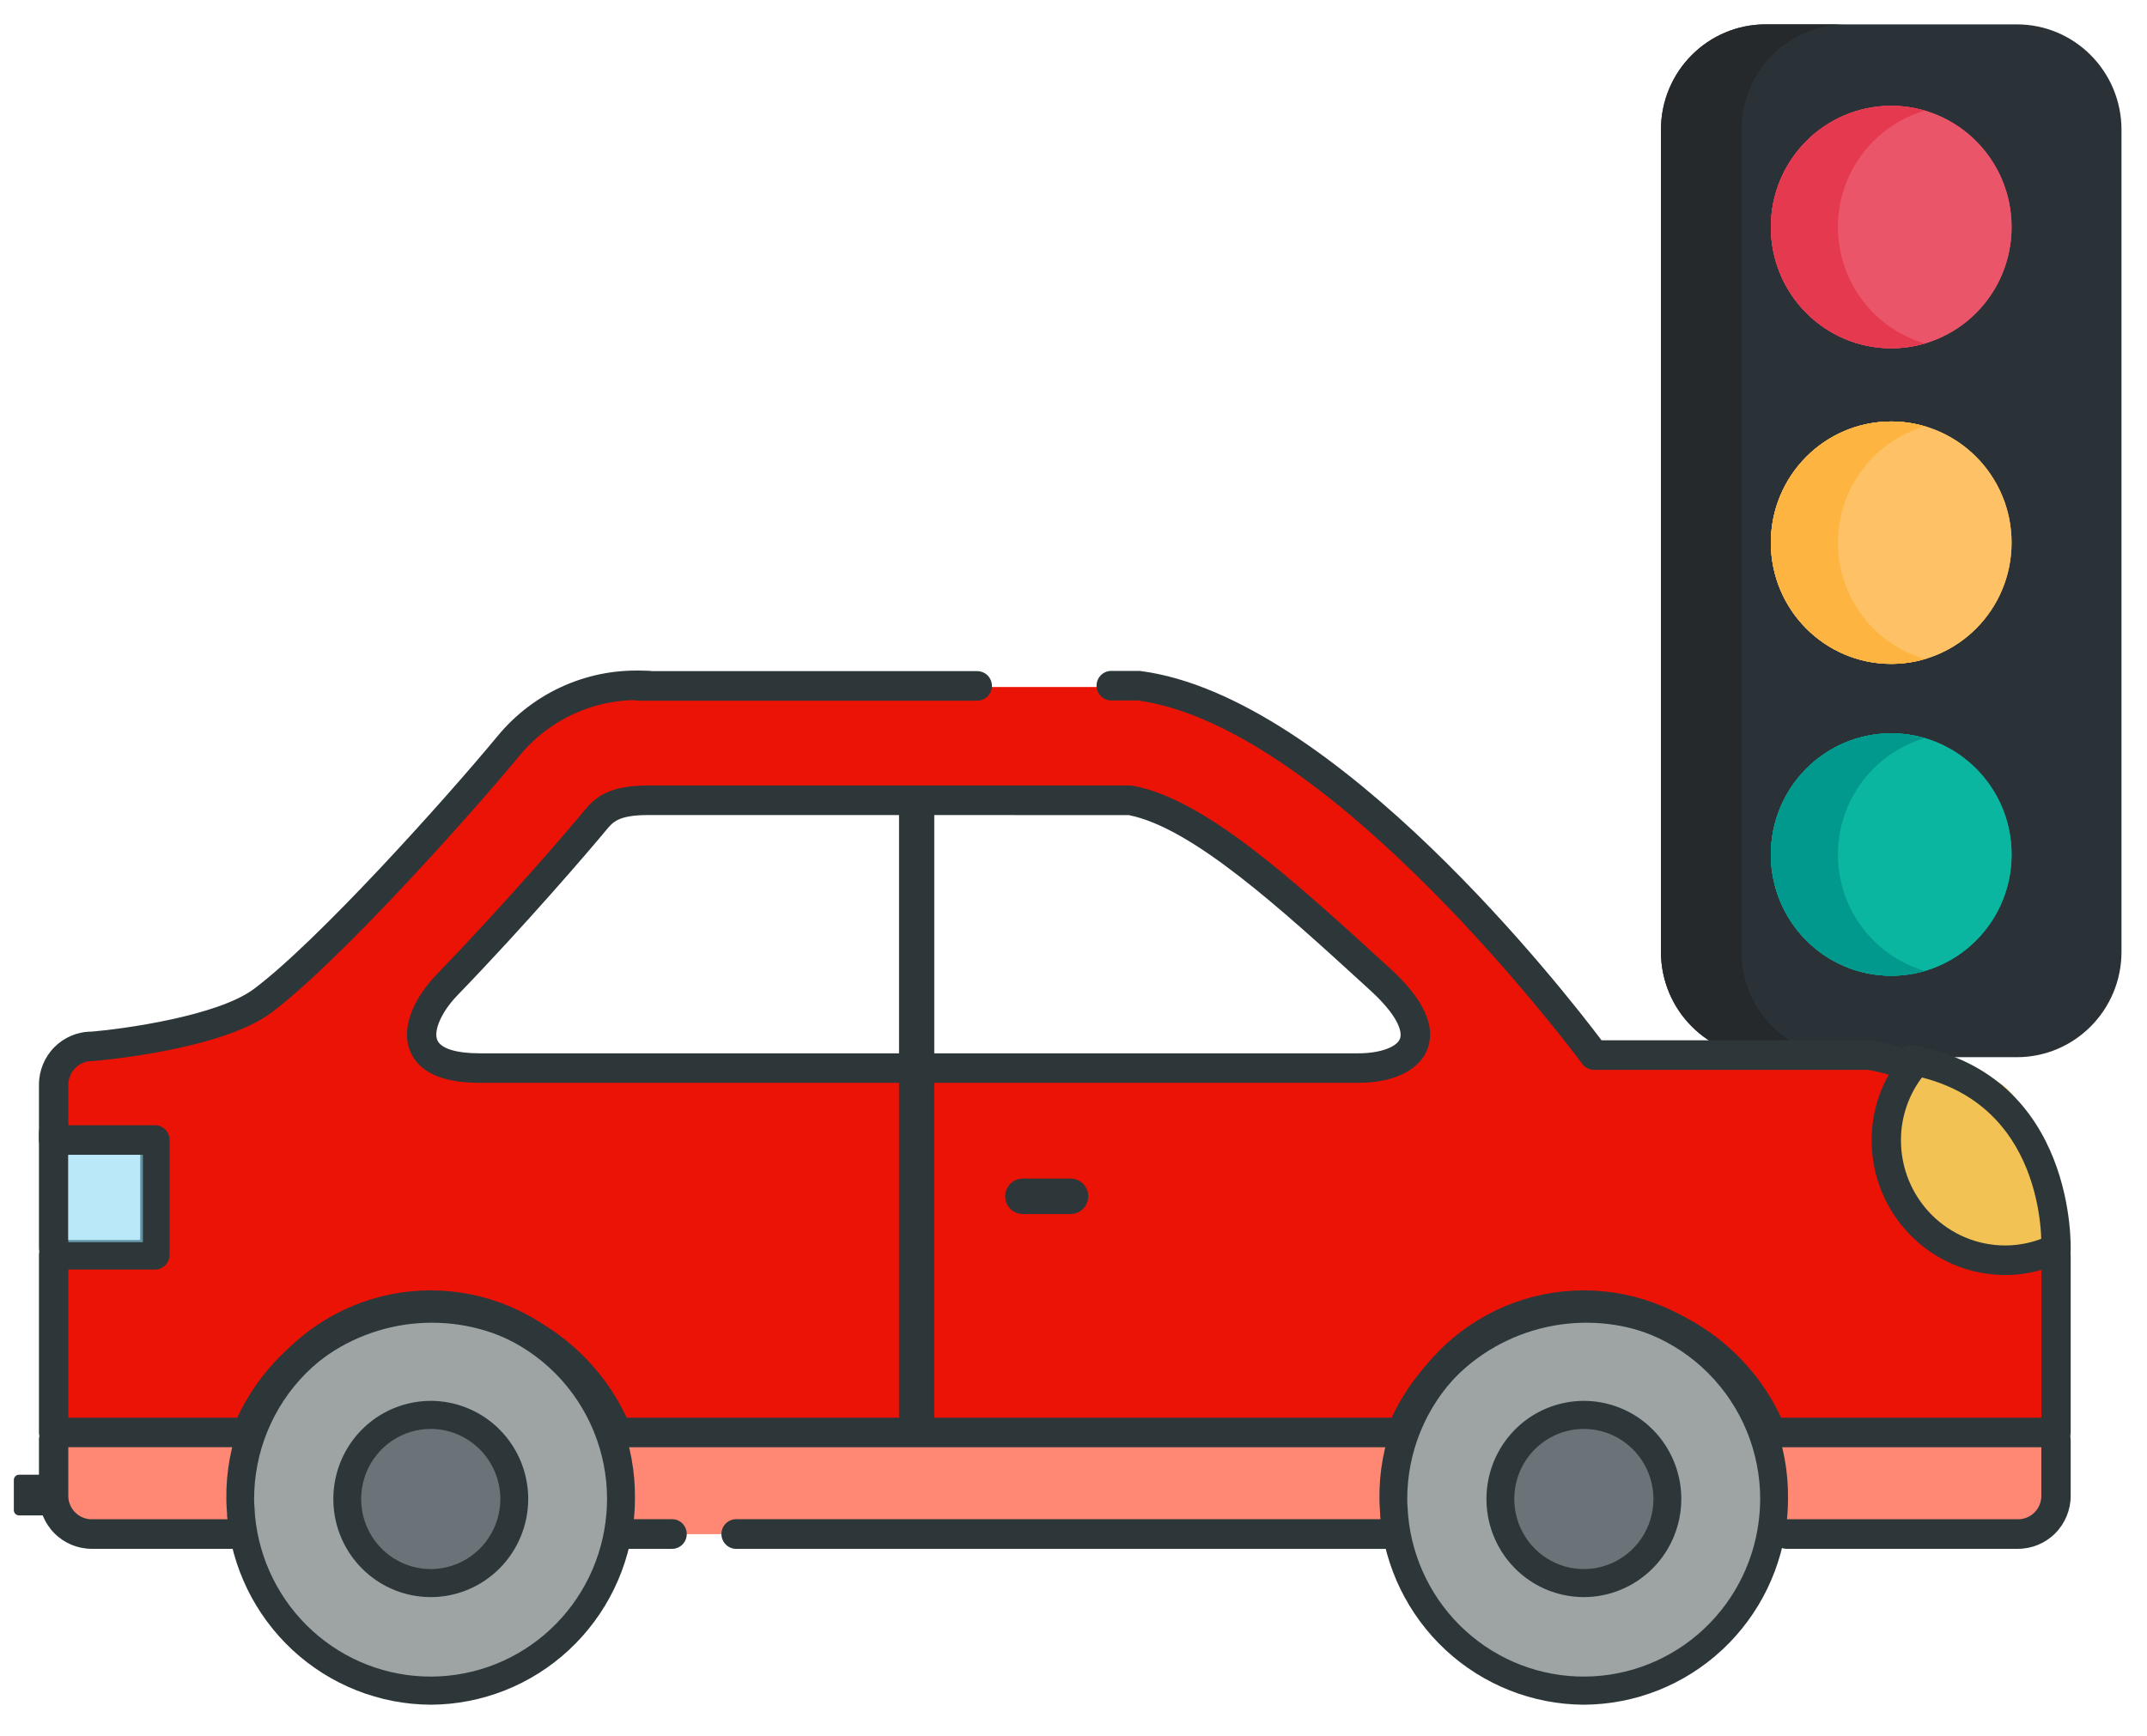 <svg width="68" height="55" viewBox="0 0 68 55" fill="none" xmlns="http://www.w3.org/2000/svg">
<path d="M58.36 38.304H61.438C61.687 38.304 61.888 38.101 61.888 37.85V27.405C61.888 27.154 61.687 26.952 61.438 26.952H58.36C58.111 26.952 57.91 27.154 57.91 27.405V37.85C57.91 38.101 58.111 38.304 58.36 38.304Z" fill="#9C9C9C"/>
<path d="M58.36 26.952H61.438C61.687 26.952 61.888 27.154 61.888 27.405V35.634H57.91V27.405C57.91 27.154 58.111 26.952 58.36 26.952Z" fill="#838383"/>
<path d="M55.921 33.493H63.877C65.708 33.493 67.192 31.998 67.192 30.154V4.111C67.192 2.267 65.708 0.772 63.877 0.772H55.921C54.09 0.772 52.606 2.267 52.606 4.111V30.154C52.606 31.998 54.09 33.493 55.921 33.493Z" fill="#2A3238"/>
<path d="M59.899 11.033C57.794 11.033 56.087 9.314 56.087 7.193C56.087 5.072 57.794 3.353 59.899 3.353C62.005 3.353 63.711 5.072 63.711 7.193C63.711 9.314 62.005 11.033 59.899 11.033Z" fill="#EB5569"/>
<path d="M59.899 21.032C57.794 21.032 56.087 19.313 56.087 17.192C56.087 15.072 57.794 13.353 59.899 13.353C62.005 13.353 63.711 15.072 63.711 17.192C63.711 19.313 62.005 21.032 59.899 21.032Z" fill="#FEC165"/>
<path d="M59.899 30.912C57.794 30.912 56.087 29.193 56.087 27.073C56.087 24.952 57.794 23.233 59.899 23.233C62.005 23.233 63.711 24.952 63.711 27.073C63.711 29.193 62.005 30.912 59.899 30.912Z" fill="#0AB69F"/>
<path d="M59.899 3.353C60.307 3.353 60.7 3.419 61.068 3.538C59.535 4.035 58.425 5.483 58.425 7.193C58.425 8.903 59.535 10.351 61.068 10.848C60.7 10.968 60.307 11.033 59.899 11.033C57.794 11.033 56.087 9.314 56.087 7.193C56.087 5.072 57.794 3.353 59.899 3.353Z" fill="#E53950"/>
<path d="M59.899 13.353C60.307 13.353 60.7 13.418 61.068 13.537C59.535 14.035 58.425 15.483 58.425 17.192C58.425 18.902 59.535 20.35 61.068 20.848C60.7 20.967 60.307 21.032 59.899 21.032C57.794 21.032 56.087 19.313 56.087 17.192C56.087 15.072 57.794 13.353 59.899 13.353Z" fill="#FDB441"/>
<path d="M59.899 23.233C60.307 23.233 60.7 23.298 61.068 23.418C59.535 23.915 58.425 25.363 58.425 27.073C58.425 28.782 59.535 30.23 61.068 30.728C60.7 30.847 60.307 30.912 59.899 30.912C57.794 30.912 56.087 29.193 56.087 27.073C56.087 24.952 57.794 23.233 59.899 23.233Z" fill="#01998D"/>
<path d="M59.899 11.033C57.794 11.033 56.087 9.314 56.087 7.193C56.087 5.072 57.794 3.353 59.899 3.353C62.005 3.353 63.711 5.072 63.711 7.193C63.711 9.314 62.005 11.033 59.899 11.033Z" fill="#EB5569"/>
<path d="M59.899 21.032C57.794 21.032 56.087 19.313 56.087 17.192C56.087 15.072 57.794 13.353 59.899 13.353C62.005 13.353 63.711 15.072 63.711 17.192C63.711 19.313 62.005 21.032 59.899 21.032Z" fill="#FEC165"/>
<path d="M59.899 30.912C57.794 30.912 56.087 29.193 56.087 27.073C56.087 24.952 57.794 23.233 59.899 23.233C62.005 23.233 63.711 24.952 63.711 27.073C63.711 29.193 62.005 30.912 59.899 30.912Z" fill="#0AB69F"/>
<path d="M59.899 3.353C60.268 3.353 60.624 3.407 60.962 3.506C59.374 3.969 58.212 5.444 58.212 7.193C58.212 8.942 59.374 10.417 60.962 10.88C60.624 10.979 60.268 11.033 59.899 11.033C57.794 11.033 56.087 9.314 56.087 7.193C56.087 5.072 57.794 3.353 59.899 3.353Z" fill="#E53950"/>
<path d="M59.899 13.353C60.268 13.353 60.624 13.407 60.962 13.505C59.374 13.969 58.212 15.444 58.212 17.193C58.212 18.942 59.374 20.416 60.962 20.88C60.624 20.979 60.268 21.032 59.899 21.032C57.794 21.032 56.087 19.313 56.087 17.193C56.087 15.072 57.794 13.353 59.899 13.353Z" fill="#FDB441"/>
<path d="M59.899 23.233C60.268 23.233 60.624 23.287 60.962 23.385C59.374 23.849 58.212 25.324 58.212 27.073C58.212 28.822 59.374 30.297 60.962 30.76C60.624 30.859 60.268 30.912 59.899 30.912C57.794 30.912 56.087 29.193 56.087 27.073C56.087 24.952 57.794 23.233 59.899 23.233Z" fill="#01998D"/>
<path d="M55.921 0.772H58.471C56.641 0.772 55.157 2.267 55.157 4.111V30.154C55.157 31.998 56.641 33.493 58.471 33.493H58.896C58.896 33.493 58.896 33.493 58.897 33.493H55.921C54.09 33.493 52.606 31.998 52.606 30.154V4.111C52.606 2.267 54.09 0.772 55.921 0.772Z" fill="#25292B"/>
<path d="M60.989 33.675C60.989 33.675 58.717 35.91 59.453 37.338C60.19 38.766 60.992 40.152 62.475 40.259C63.527 40.233 64.539 39.845 65.343 39.16C65.343 39.16 64.661 35.096 63.317 34.305C62.629 33.848 61.812 33.627 60.989 33.675Z" fill="#F2C255"/>
<path d="M59.742 36.169C59.742 36.667 59.839 37.161 60.028 37.621C60.218 38.082 60.495 38.5 60.845 38.853C61.195 39.205 61.61 39.484 62.067 39.675C62.524 39.866 63.014 39.964 63.509 39.964C64.061 39.962 64.605 39.838 65.103 39.599C65.107 39.688 65.117 39.772 65.117 39.856V45.419H56.309L56.138 45.488C55.665 44.303 54.851 43.288 53.801 42.573C52.75 41.858 51.511 41.477 50.244 41.477C49.02 41.433 47.812 41.764 46.779 42.428C45.747 43.091 44.939 44.054 44.463 45.191L28.548 45.488H19.544C18.595 42.638 16.324 41.477 13.681 41.477C12.426 41.478 11.199 41.852 10.155 42.554C9.11 43.256 8.296 44.254 7.814 45.422H1.698V39.792H4.904V36.156H1.698V34.397C1.7 34.076 1.827 33.769 2.053 33.543C2.279 33.317 2.584 33.19 2.902 33.19C2.902 33.19 6.809 32.872 8.315 31.749C10.373 30.209 14.457 25.661 16.101 23.677C16.634 23.03 17.311 22.52 18.077 22.188C18.844 21.856 19.677 21.711 20.51 21.766H36.065C42.501 22.604 50.49 33.469 50.49 33.469H59.206C59.661 33.548 60.108 33.674 60.539 33.843C60.022 34.507 59.741 35.326 59.742 36.169ZM28.549 33.876H43.026C44.615 33.876 45.781 32.959 43.718 31.073C40.873 28.471 37.976 25.795 35.792 25.392H20.511C19.378 25.392 19.094 25.733 18.866 26.01C18.198 26.819 16.2 29.126 14.146 31.25C13.213 32.215 12.632 33.875 15.187 33.875L28.549 33.876Z" fill="#EB1305"/>
<path d="M56.308 45.408H65.116V47.176C65.116 47.335 65.084 47.493 65.023 47.639C64.963 47.786 64.874 47.919 64.763 48.032C64.651 48.144 64.518 48.233 64.372 48.293C64.226 48.353 64.07 48.384 63.912 48.384H56.568C56.572 48.315 56.577 48.252 56.582 48.187C56.586 48.079 56.591 47.972 56.591 47.859C56.592 47.041 56.438 46.231 56.136 45.471L56.308 45.408Z" fill="#FF8875"/>
<path d="M7.354 48.384H2.904C2.746 48.384 2.59 48.353 2.444 48.293C2.298 48.233 2.165 48.144 2.053 48.032C1.942 47.919 1.853 47.786 1.792 47.639C1.731 47.493 1.7 47.336 1.7 47.176V45.408H7.814C7.494 46.185 7.33 47.018 7.331 47.86C7.331 47.949 7.336 48.037 7.34 48.122C7.34 48.21 7.345 48.297 7.354 48.384Z" fill="#FF8875"/>
<path d="M43.973 48.599H20.061C20.027 48.465 20.013 48.327 20.019 48.189C20.024 48.081 20.029 47.974 20.029 47.862C20.03 47.02 19.866 46.187 19.545 45.41H44.378C44.058 46.187 43.893 47.02 43.894 47.862C43.894 47.951 43.899 48.039 43.904 48.124C43.908 48.285 43.932 48.444 43.973 48.599Z" fill="#FF8875"/>
<path d="M7.479 45.703H2.007V48.089H7.479V45.703Z" fill="#FF8875"/>
<path d="M65.118 45.761H56.248V48.147H65.118V45.761Z" fill="#FF8875"/>
<path d="M44.078 45.486H19.916V48.599H44.078V45.486Z" fill="#FF8875"/>
<path d="M29.59 25.331H28.474V45.359H29.59V25.331Z" fill="#2D373A"/>
<path d="M33.908 37.339H32.394C32.086 37.339 31.836 37.59 31.836 37.901C31.836 38.211 32.086 38.462 32.394 38.462H33.908C34.217 38.462 34.467 38.211 34.467 37.901C34.467 37.59 34.217 37.339 33.908 37.339Z" fill="#2D373A"/>
<path d="M1.699 40.006C1.576 40.006 1.458 39.957 1.371 39.869C1.284 39.781 1.234 39.662 1.234 39.538V35.901C1.232 35.839 1.243 35.776 1.265 35.717C1.287 35.658 1.321 35.604 1.364 35.559C1.407 35.514 1.459 35.477 1.517 35.453C1.575 35.428 1.636 35.415 1.699 35.415C1.761 35.415 1.823 35.428 1.881 35.453C1.938 35.477 1.991 35.514 2.034 35.559C2.077 35.604 2.111 35.658 2.133 35.717C2.156 35.776 2.166 35.839 2.163 35.901V39.538C2.163 39.662 2.114 39.781 2.027 39.869C1.94 39.956 1.822 40.006 1.699 40.006Z" fill="#2D373A"/>
<path d="M65.118 40.071H65.096C64.972 40.065 64.857 40.01 64.774 39.919C64.691 39.827 64.648 39.706 64.653 39.582C64.662 39.388 64.813 34.836 60.459 34.047C60.34 34.023 60.235 33.952 60.166 33.851C60.098 33.75 60.072 33.626 60.093 33.505C60.115 33.385 60.182 33.277 60.282 33.206C60.381 33.135 60.503 33.106 60.623 33.126C65.787 34.062 65.584 39.571 65.582 39.627C65.576 39.746 65.524 39.859 65.438 39.942C65.352 40.025 65.237 40.071 65.118 40.071Z" fill="#2D373A"/>
<path opacity="0.46" d="M13.778 50.144C15.233 50.144 16.413 48.956 16.413 47.49C16.413 46.024 15.233 44.835 13.778 44.835C12.322 44.835 11.142 46.024 11.142 47.49C11.142 48.956 12.322 50.144 13.778 50.144Z" fill="#324050"/>
<path opacity="0.46" d="M50.161 50.144C51.616 50.144 52.796 48.956 52.796 47.49C52.796 46.024 51.616 44.835 50.161 44.835C48.705 44.835 47.525 46.024 47.525 47.49C47.525 48.956 48.705 50.144 50.161 50.144Z" fill="#324050"/>
<path d="M63.914 49.068H56.569C56.449 49.063 56.336 49.012 56.253 48.925C56.169 48.838 56.123 48.721 56.123 48.6C56.123 48.479 56.169 48.363 56.253 48.276C56.336 48.188 56.449 48.137 56.569 48.132H63.914C64.11 48.133 64.297 48.055 64.436 47.917C64.574 47.778 64.653 47.59 64.654 47.393V45.624C64.654 45.5 64.703 45.381 64.79 45.293C64.877 45.205 64.995 45.156 65.118 45.156C65.242 45.156 65.36 45.205 65.447 45.293C65.534 45.381 65.583 45.5 65.583 45.624V47.393C65.582 47.838 65.405 48.264 65.093 48.578C64.78 48.892 64.356 49.068 63.914 49.068Z" fill="#2D373A"/>
<path d="M7.354 49.068H2.903C2.462 49.068 2.038 48.892 1.725 48.578C1.412 48.264 1.236 47.838 1.234 47.393V45.623C1.232 45.56 1.243 45.498 1.265 45.439C1.287 45.38 1.321 45.326 1.364 45.281C1.407 45.236 1.459 45.2 1.517 45.175C1.575 45.15 1.636 45.137 1.699 45.137C1.761 45.137 1.823 45.15 1.881 45.175C1.938 45.2 1.991 45.236 2.034 45.281C2.077 45.326 2.111 45.38 2.133 45.439C2.156 45.498 2.166 45.56 2.163 45.623V47.393C2.164 47.59 2.243 47.778 2.382 47.916C2.52 48.055 2.708 48.132 2.903 48.132H7.354C7.474 48.136 7.588 48.188 7.671 48.275C7.754 48.362 7.801 48.479 7.801 48.6C7.801 48.721 7.754 48.837 7.671 48.924C7.588 49.011 7.474 49.063 7.354 49.067V49.068Z" fill="#2D373A"/>
<path d="M21.284 49.07H19.861C19.737 49.07 19.618 49.02 19.53 48.932C19.443 48.844 19.394 48.724 19.394 48.599C19.394 48.474 19.443 48.355 19.53 48.266C19.618 48.178 19.737 48.129 19.861 48.129H21.284C21.408 48.129 21.527 48.178 21.615 48.266C21.702 48.355 21.751 48.474 21.751 48.599C21.751 48.724 21.702 48.844 21.615 48.932C21.527 49.02 21.408 49.07 21.284 49.07Z" fill="#2D373A"/>
<path d="M44.081 49.07H23.317C23.193 49.07 23.074 49.02 22.986 48.932C22.898 48.844 22.849 48.724 22.849 48.599C22.849 48.474 22.898 48.355 22.986 48.266C23.074 48.178 23.193 48.129 23.317 48.129H44.081C44.205 48.129 44.324 48.178 44.411 48.266C44.499 48.355 44.548 48.474 44.548 48.599C44.548 48.724 44.499 48.844 44.411 48.932C44.324 49.02 44.205 49.07 44.081 49.07Z" fill="#2D373A"/>
<path opacity="0.46" d="M13.652 53.492C17.013 53.492 19.737 50.748 19.737 47.364C19.737 43.979 17.013 41.235 13.652 41.235C10.292 41.235 7.568 43.979 7.568 47.364C7.568 50.748 10.292 53.492 13.652 53.492Z" fill="#2D373A"/>
<path d="M13.641 54.007C12.019 53.999 10.459 53.381 9.265 52.275C8.072 51.168 7.333 49.653 7.192 48.025C7.19 48.007 7.19 47.988 7.192 47.969C7.186 47.901 7.182 47.833 7.179 47.765C7.173 47.677 7.169 47.585 7.169 47.492C7.157 46.628 7.315 45.77 7.635 44.969C7.954 44.167 8.429 43.438 9.031 42.822C9.633 42.207 10.35 41.719 11.142 41.385C11.933 41.052 12.782 40.88 13.639 40.88C14.497 40.88 15.346 41.052 16.137 41.385C16.929 41.719 17.646 42.207 18.248 42.822C18.85 43.438 19.325 44.167 19.644 44.969C19.964 45.77 20.122 46.628 20.11 47.492C20.11 47.596 20.106 47.697 20.102 47.795L20.087 48.02C19.949 49.649 19.211 51.166 18.018 52.274C16.825 53.382 15.264 54 13.641 54.007ZM8.076 48.013C8.206 49.414 8.853 50.715 9.888 51.659C10.923 52.604 12.271 53.124 13.668 53.116C15.065 53.109 16.408 52.575 17.433 51.619C18.458 50.664 19.091 49.356 19.206 47.955L19.219 47.772C19.223 47.67 19.227 47.583 19.227 47.492C19.227 45.999 18.638 44.568 17.59 43.512C16.541 42.456 15.12 41.863 13.637 41.863C12.155 41.863 10.733 42.456 9.685 43.512C8.637 44.568 8.048 45.999 8.048 47.492C8.048 47.568 8.052 47.642 8.057 47.714C8.061 47.795 8.065 47.871 8.072 47.942C8.075 47.966 8.077 47.989 8.076 48.013ZM13.641 50.598C13.03 50.597 12.434 50.415 11.927 50.073C11.42 49.731 11.024 49.245 10.791 48.677C10.558 48.109 10.498 47.484 10.617 46.881C10.737 46.278 11.031 45.725 11.463 45.29C11.895 44.856 12.445 44.56 13.044 44.441C13.642 44.321 14.263 44.383 14.826 44.619C15.39 44.855 15.872 45.253 16.21 45.765C16.549 46.276 16.73 46.877 16.73 47.492C16.728 48.316 16.402 49.106 15.823 49.688C15.244 50.271 14.459 50.598 13.641 50.598ZM13.641 45.27C13.205 45.27 12.779 45.401 12.417 45.645C12.055 45.889 11.773 46.236 11.606 46.641C11.44 47.047 11.396 47.493 11.481 47.923C11.566 48.354 11.776 48.749 12.084 49.059C12.392 49.37 12.785 49.581 13.212 49.667C13.64 49.753 14.083 49.709 14.485 49.541C14.888 49.373 15.232 49.089 15.474 48.724C15.717 48.36 15.846 47.931 15.847 47.492C15.846 46.903 15.613 46.338 15.2 45.922C14.786 45.505 14.226 45.271 13.641 45.27Z" fill="#2D373A"/>
<path opacity="0.46" d="M50.163 53.492C53.523 53.492 56.247 50.748 56.247 47.364C56.247 43.979 53.523 41.235 50.163 41.235C46.802 41.235 44.078 43.979 44.078 47.364C44.078 50.748 46.802 53.492 50.163 53.492Z" fill="#2D373A"/>
<path d="M50.162 54.007C48.54 53.999 46.98 53.382 45.787 52.275C44.594 51.169 43.854 49.653 43.713 48.026C43.712 48.007 43.712 47.988 43.713 47.969C43.708 47.907 43.704 47.843 43.701 47.779C43.695 47.679 43.69 47.586 43.69 47.492C43.678 46.628 43.836 45.77 44.155 44.969C44.475 44.167 44.949 43.438 45.551 42.822C46.153 42.207 46.871 41.719 47.662 41.385C48.453 41.052 49.302 40.88 50.16 40.88C51.018 40.88 51.867 41.052 52.658 41.385C53.449 41.719 54.166 42.207 54.769 42.822C55.37 43.438 55.845 44.167 56.165 44.969C56.484 45.77 56.643 46.628 56.63 47.492C56.63 47.596 56.626 47.697 56.622 47.795L56.608 48.02C56.47 49.649 55.732 51.166 54.539 52.274C53.346 53.382 51.785 54 50.162 54.007ZM44.598 48.013C44.728 49.414 45.374 50.715 46.409 51.659C47.444 52.604 48.793 53.124 50.189 53.116C51.586 53.109 52.929 52.575 53.954 51.619C54.98 50.664 55.612 49.356 55.728 47.955L55.741 47.772C55.745 47.67 55.749 47.583 55.749 47.492C55.749 45.999 55.16 44.568 54.111 43.512C53.063 42.456 51.642 41.863 50.159 41.863C48.677 41.863 47.255 42.456 46.207 43.512C45.159 44.568 44.57 45.999 44.57 47.492C44.57 47.568 44.57 47.642 44.578 47.714C44.582 47.804 44.586 47.875 44.593 47.943C44.597 47.966 44.598 47.99 44.598 48.013ZM50.162 50.598C49.552 50.597 48.955 50.415 48.448 50.073C47.941 49.731 47.546 49.245 47.313 48.677C47.08 48.109 47.019 47.484 47.139 46.881C47.258 46.278 47.552 45.725 47.984 45.29C48.416 44.856 48.966 44.56 49.565 44.441C50.163 44.321 50.784 44.383 51.348 44.619C51.912 44.855 52.393 45.253 52.732 45.765C53.071 46.276 53.251 46.877 53.251 47.492C53.249 48.316 52.923 49.106 52.344 49.688C51.765 50.27 50.98 50.598 50.162 50.598ZM50.162 45.27C49.726 45.27 49.3 45.401 48.938 45.645C48.576 45.889 48.294 46.236 48.127 46.641C47.961 47.047 47.918 47.493 48.003 47.923C48.088 48.354 48.298 48.749 48.606 49.059C48.914 49.37 49.306 49.581 49.733 49.667C50.161 49.753 50.604 49.709 51.007 49.541C51.409 49.373 51.753 49.089 51.996 48.724C52.238 48.36 52.368 47.931 52.368 47.492C52.368 46.903 52.135 46.338 51.721 45.921C51.308 45.505 50.747 45.27 50.162 45.27Z" fill="#2D373A"/>
<path d="M56.136 45.916C56.043 45.916 55.953 45.888 55.876 45.835C55.799 45.783 55.74 45.709 55.705 45.622C55.269 44.529 54.52 43.593 53.553 42.931C52.586 42.269 51.445 41.912 50.276 41.905C49.106 41.899 47.962 42.243 46.987 42.894C46.013 43.546 45.254 44.474 44.806 45.562C44.77 45.647 44.711 45.72 44.635 45.771C44.559 45.823 44.469 45.85 44.377 45.85H19.544C19.452 45.85 19.362 45.823 19.286 45.771C19.21 45.72 19.15 45.647 19.115 45.561C18.669 44.479 17.915 43.554 16.947 42.903C15.979 42.252 14.842 41.905 13.679 41.905C12.515 41.905 11.378 42.252 10.41 42.903C9.443 43.554 8.688 44.479 8.242 45.561C8.207 45.647 8.148 45.719 8.071 45.771C7.995 45.822 7.905 45.849 7.814 45.849H1.699C1.638 45.849 1.577 45.837 1.521 45.814C1.465 45.79 1.413 45.756 1.37 45.712C1.327 45.669 1.293 45.617 1.27 45.56C1.246 45.504 1.234 45.443 1.234 45.381V39.754C1.234 39.629 1.283 39.51 1.37 39.422C1.458 39.335 1.576 39.285 1.699 39.285H4.441V36.585H1.699C1.638 36.585 1.577 36.573 1.521 36.55C1.465 36.526 1.413 36.492 1.37 36.448C1.327 36.405 1.293 36.353 1.27 36.296C1.246 36.239 1.234 36.179 1.234 36.117V34.358C1.235 33.913 1.412 33.487 1.725 33.173C2.038 32.859 2.461 32.682 2.903 32.683C3.916 32.598 6.892 32.188 8.039 31.333C10.047 29.832 14.049 25.384 15.745 23.337C16.319 22.635 17.05 22.08 17.879 21.718C18.707 21.356 19.609 21.198 20.511 21.255C20.573 21.253 20.635 21.263 20.694 21.286C20.752 21.308 20.806 21.342 20.851 21.386C20.896 21.43 20.932 21.482 20.956 21.54C20.981 21.598 20.993 21.66 20.993 21.723C20.993 21.786 20.981 21.849 20.956 21.907C20.932 21.964 20.896 22.017 20.851 22.061C20.806 22.104 20.752 22.138 20.694 22.161C20.635 22.183 20.573 22.193 20.511 22.191C19.746 22.138 18.98 22.268 18.275 22.572C17.571 22.876 16.948 23.343 16.458 23.937C14.738 26.013 10.664 30.535 8.593 32.084C6.999 33.274 3.105 33.603 2.941 33.616C2.842 33.612 2.743 33.629 2.65 33.664C2.556 33.7 2.471 33.754 2.399 33.823C2.326 33.892 2.268 33.974 2.228 34.066C2.188 34.158 2.166 34.257 2.164 34.357V35.648H4.906C5.03 35.648 5.148 35.698 5.235 35.785C5.322 35.873 5.371 35.992 5.371 36.116V39.753C5.371 39.877 5.322 39.996 5.235 40.084C5.148 40.172 5.03 40.221 4.906 40.221H2.164V44.914H7.513C8.063 43.734 8.935 42.737 10.027 42.039C11.12 41.34 12.387 40.969 13.68 40.969C14.974 40.969 16.241 41.34 17.333 42.039C18.425 42.737 19.298 43.734 19.848 44.914H44.076C44.627 43.734 45.499 42.737 46.591 42.038C47.684 41.34 48.951 40.969 50.245 40.969C51.539 40.969 52.806 41.34 53.898 42.038C54.99 42.737 55.863 43.734 56.413 44.914H64.654V40.231C64.282 40.339 63.897 40.394 63.511 40.394C62.389 40.393 61.313 39.944 60.519 39.144C59.726 38.345 59.279 37.262 59.278 36.131C59.276 35.401 59.463 34.683 59.82 34.048C59.606 33.984 59.389 33.933 59.169 33.894H50.488C50.416 33.894 50.344 33.877 50.279 33.844C50.214 33.811 50.158 33.764 50.114 33.705C50.036 33.598 42.191 23.023 36.032 22.191H35.176C35.056 22.186 34.943 22.135 34.86 22.048C34.776 21.961 34.73 21.844 34.73 21.723C34.73 21.602 34.776 21.486 34.86 21.399C34.943 21.311 35.056 21.26 35.176 21.255H36.067C36.087 21.255 36.108 21.256 36.127 21.259C42.284 22.061 49.587 31.449 50.725 32.958H59.208C59.234 32.958 59.26 32.96 59.285 32.965C59.772 33.049 60.249 33.183 60.708 33.364C60.776 33.39 60.837 33.432 60.886 33.486C60.934 33.54 60.97 33.605 60.989 33.675C61.009 33.746 61.012 33.82 60.998 33.892C60.983 33.963 60.953 34.031 60.908 34.088C60.452 34.67 60.205 35.39 60.207 36.131C60.208 37.013 60.556 37.858 61.175 38.482C61.795 39.106 62.634 39.457 63.51 39.458C63.993 39.457 64.47 39.348 64.906 39.138C64.975 39.105 65.051 39.09 65.128 39.094C65.204 39.098 65.278 39.12 65.344 39.16C65.409 39.2 65.464 39.255 65.503 39.321C65.542 39.388 65.564 39.462 65.568 39.539L65.574 39.627C65.579 39.691 65.583 39.755 65.583 39.818V45.382C65.583 45.506 65.534 45.625 65.447 45.713C65.36 45.801 65.242 45.85 65.118 45.85H56.395L56.303 45.885C56.249 45.905 56.193 45.916 56.136 45.916ZM43.025 34.305H15.19C14.009 34.305 13.271 33.972 12.995 33.313C12.656 32.5 13.198 31.526 13.817 30.886C15.997 28.63 17.988 26.308 18.513 25.672C18.841 25.274 19.266 24.885 20.514 24.885H35.795C35.823 24.885 35.852 24.888 35.879 24.893C38.151 25.312 40.929 27.851 43.87 30.538L44.034 30.687C45.092 31.655 45.488 32.515 45.208 33.242C44.949 33.908 44.135 34.305 43.025 34.305ZM20.511 25.822C19.594 25.822 19.406 26.051 19.223 26.271C18.692 26.914 16.68 29.262 14.481 31.54C13.994 32.041 13.723 32.648 13.85 32.951C13.961 33.218 14.45 33.37 15.189 33.37H43.027C43.695 33.37 44.235 33.179 44.34 32.907C44.432 32.666 44.235 32.139 43.407 31.383L43.244 31.233C40.547 28.768 37.756 26.221 35.75 25.823L20.511 25.822Z" fill="#2D373A"/>
<path d="M30.934 22.198H20.224C20.104 22.193 19.991 22.142 19.908 22.055C19.824 21.967 19.778 21.851 19.778 21.73C19.778 21.609 19.824 21.493 19.908 21.405C19.991 21.318 20.104 21.267 20.224 21.262H30.934C30.996 21.26 31.059 21.27 31.117 21.293C31.176 21.315 31.229 21.349 31.274 21.393C31.319 21.436 31.355 21.489 31.379 21.547C31.404 21.605 31.417 21.667 31.417 21.73C31.417 21.793 31.404 21.855 31.379 21.913C31.355 21.971 31.319 22.024 31.274 22.067C31.229 22.111 31.176 22.145 31.117 22.167C31.059 22.19 30.996 22.2 30.934 22.198Z" fill="#2D373A"/>
<path d="M2.031 48.01H0.594C0.55 48.007 0.509 47.987 0.48 47.954C0.451 47.922 0.436 47.878 0.438 47.834V46.896C0.436 46.852 0.451 46.809 0.48 46.776C0.509 46.743 0.55 46.723 0.594 46.721H2.031" fill="#2D373A"/>
<path opacity="0.57" d="M4.526 36.585H2.164V39.356H4.526V36.585Z" fill="#88D6F2"/>
</svg>
